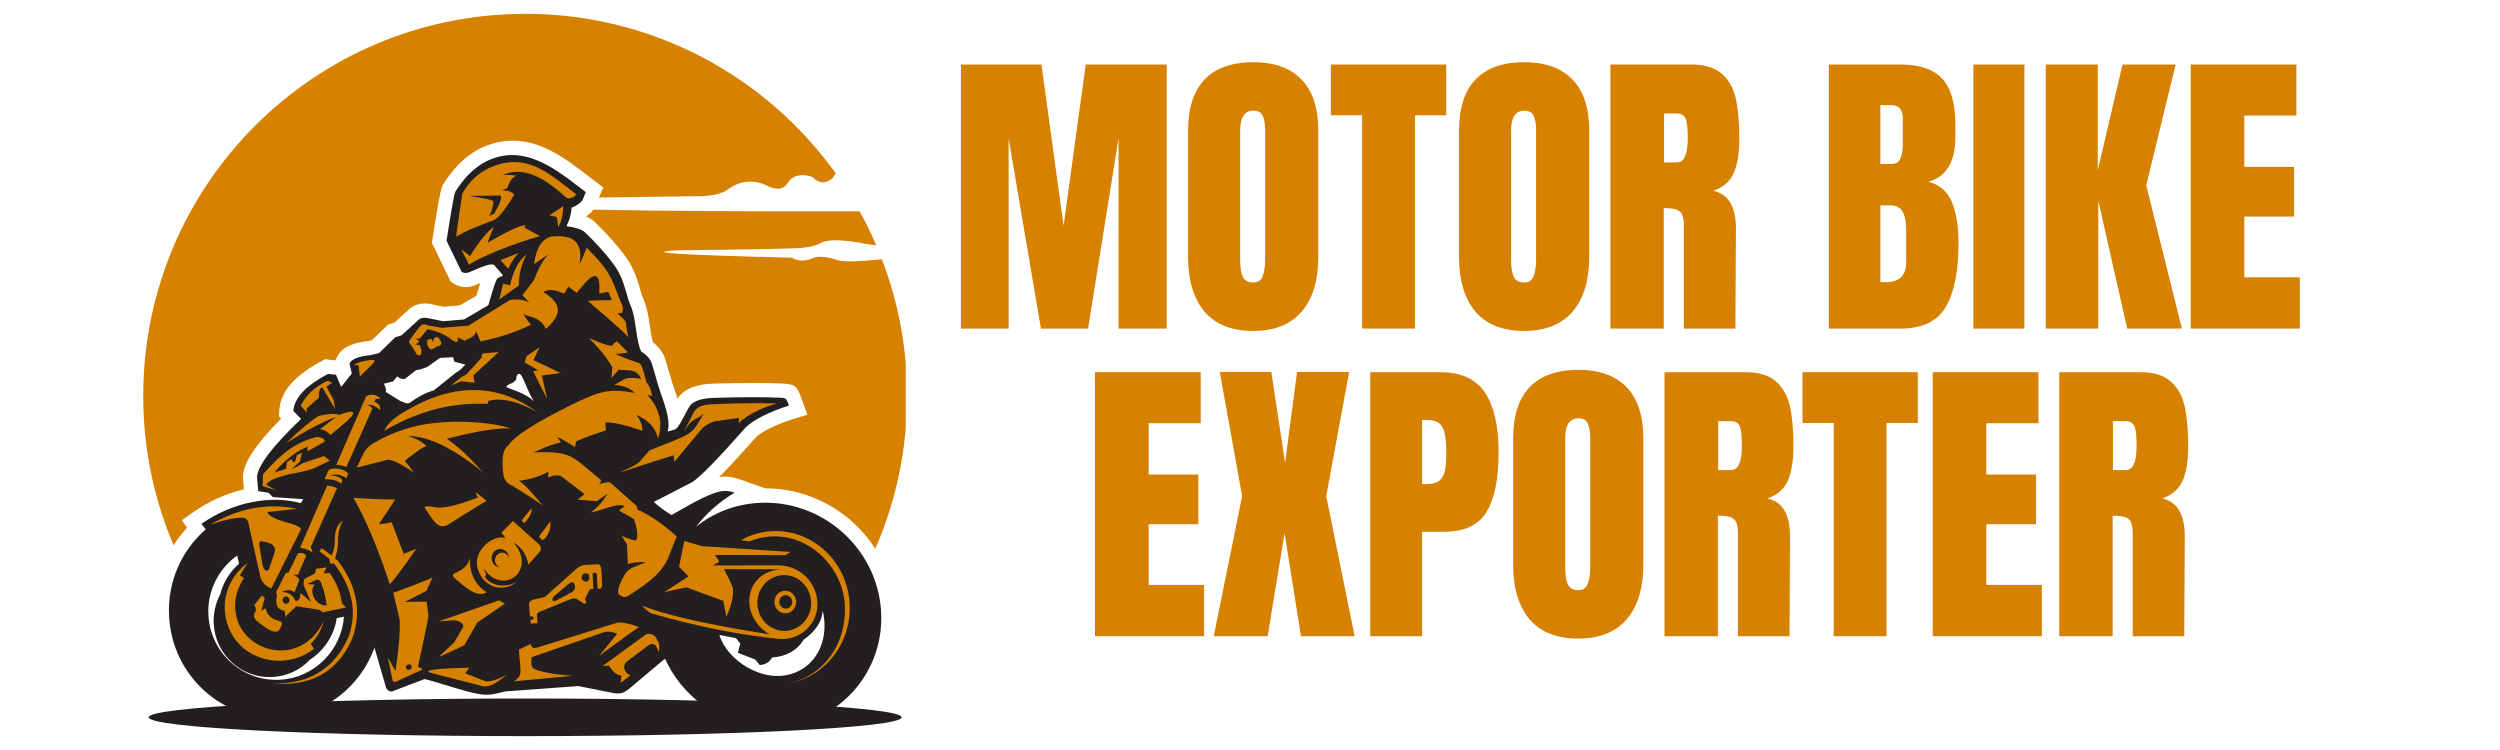 <svg xmlns="http://www.w3.org/2000/svg" xmlns:xlink="http://www.w3.org/1999/xlink" width="200" zoomAndPan="magnify" viewBox="0 0 150 45" height="60" preserveAspectRatio="xMidYMid meet" version="1.0"><defs><g/><clipPath id="99bca361f1"><path d="M 8.594 0.812 L 54.344 0.812 L 54.344 33 L 8.594 33 Z M 8.594 0.812 " clip-rule="nonzero"/></clipPath><clipPath id="c72aaa06fa"><path d="M 8.594 41 L 54.344 41 L 54.344 44.312 L 8.594 44.312 Z M 8.594 41 " clip-rule="nonzero"/></clipPath></defs><g fill="#d78100" fill-opacity="1"><g transform="translate(56.956, 19.715)"><g><path d="M 0.703 0 L 0.703 -15.844 L 5.531 -15.844 L 6.859 -6.172 L 8.188 -15.844 L 13.047 -15.844 L 13.047 0 L 10.156 0 L 10.156 -11.406 L 8.328 0 L 5.5 0 L 3.562 -11.406 L 3.562 0 Z M 0.703 0 "/></g></g></g><g fill="#d78100" fill-opacity="1"><g transform="translate(70.707, 19.715)"><g><path d="M 4.484 0.141 C 3.203 0.141 2.227 -0.242 1.562 -1.016 C 0.906 -1.797 0.578 -2.895 0.578 -4.312 L 0.578 -11.859 C 0.578 -13.223 0.906 -14.25 1.562 -14.938 C 2.227 -15.633 3.203 -15.984 4.484 -15.984 C 5.754 -15.984 6.723 -15.633 7.391 -14.938 C 8.055 -14.25 8.391 -13.223 8.391 -11.859 L 8.391 -4.312 C 8.391 -2.883 8.055 -1.785 7.391 -1.016 C 6.723 -0.242 5.754 0.141 4.484 0.141 Z M 4.484 -2.766 C 4.766 -2.766 4.953 -2.883 5.047 -3.125 C 5.148 -3.375 5.203 -3.723 5.203 -4.172 L 5.203 -11.906 C 5.203 -12.25 5.156 -12.531 5.062 -12.75 C 4.969 -12.969 4.781 -13.078 4.5 -13.078 C 3.969 -13.078 3.703 -12.676 3.703 -11.875 L 3.703 -4.141 C 3.703 -3.691 3.754 -3.348 3.859 -3.109 C 3.973 -2.879 4.18 -2.766 4.484 -2.766 Z M 4.484 -2.766 "/></g></g></g><g fill="#d78100" fill-opacity="1"><g transform="translate(79.664, 19.715)"><g><path d="M 2.062 0 L 2.062 -12.797 L 0.188 -12.797 L 0.188 -15.844 L 7.109 -15.844 L 7.109 -12.797 L 5.234 -12.797 L 5.234 0 Z M 2.062 0 "/></g></g></g><g fill="#d78100" fill-opacity="1"><g transform="translate(86.963, 19.715)"><g><path d="M 4.484 0.141 C 3.203 0.141 2.227 -0.242 1.562 -1.016 C 0.906 -1.797 0.578 -2.895 0.578 -4.312 L 0.578 -11.859 C 0.578 -13.223 0.906 -14.25 1.562 -14.938 C 2.227 -15.633 3.203 -15.984 4.484 -15.984 C 5.754 -15.984 6.723 -15.633 7.391 -14.938 C 8.055 -14.25 8.391 -13.223 8.391 -11.859 L 8.391 -4.312 C 8.391 -2.883 8.055 -1.785 7.391 -1.016 C 6.723 -0.242 5.754 0.141 4.484 0.141 Z M 4.484 -2.766 C 4.766 -2.766 4.953 -2.883 5.047 -3.125 C 5.148 -3.375 5.203 -3.723 5.203 -4.172 L 5.203 -11.906 C 5.203 -12.25 5.156 -12.531 5.062 -12.75 C 4.969 -12.969 4.781 -13.078 4.5 -13.078 C 3.969 -13.078 3.703 -12.676 3.703 -11.875 L 3.703 -4.141 C 3.703 -3.691 3.754 -3.348 3.859 -3.109 C 3.973 -2.879 4.18 -2.766 4.484 -2.766 Z M 4.484 -2.766 "/></g></g></g><g fill="#d78100" fill-opacity="1"><g transform="translate(95.921, 19.715)"><g><path d="M 0.703 -15.844 L 5.562 -15.844 C 6.344 -15.844 6.941 -15.664 7.359 -15.312 C 7.785 -14.957 8.07 -14.461 8.219 -13.828 C 8.363 -13.203 8.438 -12.395 8.438 -11.406 C 8.438 -10.508 8.32 -9.812 8.094 -9.312 C 7.863 -8.812 7.457 -8.461 6.875 -8.266 C 7.352 -8.16 7.695 -7.914 7.906 -7.531 C 8.125 -7.156 8.234 -6.641 8.234 -5.984 L 8.203 0 L 5.109 0 L 5.109 -6.188 C 5.109 -6.633 5.02 -6.922 4.844 -7.047 C 4.676 -7.172 4.363 -7.234 3.906 -7.234 L 3.906 0 L 0.703 0 Z M 4.688 -9.969 C 5.125 -9.969 5.344 -10.445 5.344 -11.406 C 5.344 -11.832 5.32 -12.148 5.281 -12.359 C 5.25 -12.566 5.18 -12.707 5.078 -12.781 C 4.984 -12.863 4.848 -12.906 4.672 -12.906 L 3.922 -12.906 L 3.922 -9.969 Z M 4.688 -9.969 "/></g></g></g><g fill="#d78100" fill-opacity="1"><g transform="translate(104.713, 19.715)"><g/></g></g><g fill="#d78100" fill-opacity="1"><g transform="translate(109.026, 19.715)"><g><path d="M 0.703 -15.844 L 5 -15.844 C 6.156 -15.844 6.992 -15.555 7.516 -14.984 C 8.035 -14.422 8.297 -13.5 8.297 -12.219 L 8.297 -11.516 C 8.297 -10.004 7.754 -9.102 6.672 -8.812 C 7.336 -8.645 7.805 -8.242 8.078 -7.609 C 8.348 -6.984 8.484 -6.156 8.484 -5.125 C 8.484 -3.438 8.227 -2.16 7.719 -1.297 C 7.219 -0.43 6.312 0 5 0 L 0.703 0 Z M 4.438 -9.875 C 4.707 -9.875 4.891 -9.973 4.984 -10.172 C 5.086 -10.379 5.141 -10.672 5.141 -11.047 L 5.141 -12.625 C 5.141 -13.145 4.914 -13.406 4.469 -13.406 L 3.797 -13.406 L 3.797 -9.875 Z M 4.109 -2.781 C 4.93 -2.781 5.344 -3.176 5.344 -3.969 L 5.344 -5.938 C 5.344 -6.414 5.27 -6.773 5.125 -7.016 C 4.988 -7.266 4.742 -7.391 4.391 -7.391 L 3.797 -7.391 L 3.797 -2.797 Z M 4.109 -2.781 "/></g></g></g><g fill="#d78100" fill-opacity="1"><g transform="translate(117.855, 19.715)"><g><path d="M 0.547 0 L 0.547 -15.844 L 3.609 -15.844 L 3.609 0 Z M 0.547 0 "/></g></g></g><g fill="#d78100" fill-opacity="1"><g transform="translate(122.039, 19.715)"><g><path d="M 0.703 0 L 0.703 -15.844 L 3.828 -15.844 L 3.828 -9.5 L 5.312 -15.844 L 8.5 -15.844 L 6.734 -8.594 L 8.875 0 L 5.594 0 L 3.859 -7.672 L 3.859 0 Z M 0.703 0 "/></g></g></g><g fill="#d78100" fill-opacity="1"><g transform="translate(130.739, 19.715)"><g><path d="M 0.703 0 L 0.703 -15.844 L 7.047 -15.844 L 7.047 -12.781 L 3.922 -12.781 L 3.922 -9.703 L 6.906 -9.703 L 6.906 -6.719 L 3.922 -6.719 L 3.922 -3.078 L 7.25 -3.078 L 7.25 0 Z M 0.703 0 "/></g></g></g><g fill="#d78100" fill-opacity="1"><g transform="translate(64.996, 38.174)"><g><path d="M 0.703 0 L 0.703 -15.844 L 7.047 -15.844 L 7.047 -12.781 L 3.922 -12.781 L 3.922 -9.703 L 6.906 -9.703 L 6.906 -6.719 L 3.922 -6.719 L 3.922 -3.078 L 7.25 -3.078 L 7.25 0 Z M 0.703 0 "/></g></g></g><g fill="#d78100" fill-opacity="1"><g transform="translate(72.59, 38.174)"><g><path d="M 0.234 0 L 1.938 -8.406 L 0.594 -15.859 L 3.688 -15.859 L 4.516 -10.406 L 5.234 -15.859 L 8.359 -15.859 L 6.984 -8.406 L 8.688 0 L 5.469 0 L 4.484 -6.188 L 3.469 0 Z M 0.234 0 "/></g></g></g><g fill="#d78100" fill-opacity="1"><g transform="translate(81.511, 38.174)"><g><path d="M 0.703 -15.844 L 4.891 -15.844 C 6.148 -15.844 7.051 -15.43 7.594 -14.609 C 8.133 -13.797 8.406 -12.602 8.406 -11.031 C 8.406 -9.457 8.164 -8.27 7.688 -7.469 C 7.207 -6.664 6.348 -6.266 5.109 -6.266 L 3.812 -6.266 L 3.812 0 L 0.703 0 Z M 4 -9.125 C 4.383 -9.125 4.664 -9.191 4.844 -9.328 C 5.02 -9.473 5.133 -9.676 5.188 -9.938 C 5.238 -10.207 5.266 -10.586 5.266 -11.078 C 5.266 -11.742 5.191 -12.223 5.047 -12.516 C 4.898 -12.816 4.609 -12.969 4.172 -12.969 L 3.812 -12.969 L 3.812 -9.125 Z M 4 -9.125 "/></g></g></g><g fill="#d78100" fill-opacity="1"><g transform="translate(90.21, 38.174)"><g><path d="M 4.484 0.141 C 3.203 0.141 2.227 -0.242 1.562 -1.016 C 0.906 -1.797 0.578 -2.895 0.578 -4.312 L 0.578 -11.859 C 0.578 -13.223 0.906 -14.25 1.562 -14.938 C 2.227 -15.633 3.203 -15.984 4.484 -15.984 C 5.754 -15.984 6.723 -15.633 7.391 -14.938 C 8.055 -14.25 8.391 -13.223 8.391 -11.859 L 8.391 -4.312 C 8.391 -2.883 8.055 -1.785 7.391 -1.016 C 6.723 -0.242 5.754 0.141 4.484 0.141 Z M 4.484 -2.766 C 4.766 -2.766 4.953 -2.883 5.047 -3.125 C 5.148 -3.375 5.203 -3.723 5.203 -4.172 L 5.203 -11.906 C 5.203 -12.25 5.156 -12.531 5.062 -12.75 C 4.969 -12.969 4.781 -13.078 4.5 -13.078 C 3.969 -13.078 3.703 -12.676 3.703 -11.875 L 3.703 -4.141 C 3.703 -3.691 3.754 -3.348 3.859 -3.109 C 3.973 -2.879 4.18 -2.766 4.484 -2.766 Z M 4.484 -2.766 "/></g></g></g><g fill="#d78100" fill-opacity="1"><g transform="translate(99.168, 38.174)"><g><path d="M 0.703 -15.844 L 5.562 -15.844 C 6.344 -15.844 6.941 -15.664 7.359 -15.312 C 7.785 -14.957 8.07 -14.461 8.219 -13.828 C 8.363 -13.203 8.438 -12.395 8.438 -11.406 C 8.438 -10.508 8.32 -9.812 8.094 -9.312 C 7.863 -8.812 7.457 -8.461 6.875 -8.266 C 7.352 -8.16 7.695 -7.914 7.906 -7.531 C 8.125 -7.156 8.234 -6.641 8.234 -5.984 L 8.203 0 L 5.109 0 L 5.109 -6.188 C 5.109 -6.633 5.02 -6.922 4.844 -7.047 C 4.676 -7.172 4.363 -7.234 3.906 -7.234 L 3.906 0 L 0.703 0 Z M 4.688 -9.969 C 5.125 -9.969 5.344 -10.445 5.344 -11.406 C 5.344 -11.832 5.32 -12.148 5.281 -12.359 C 5.25 -12.566 5.18 -12.707 5.078 -12.781 C 4.984 -12.863 4.848 -12.906 4.672 -12.906 L 3.922 -12.906 L 3.922 -9.969 Z M 4.688 -9.969 "/></g></g></g><g fill="#d78100" fill-opacity="1"><g transform="translate(107.96, 38.174)"><g><path d="M 2.062 0 L 2.062 -12.797 L 0.188 -12.797 L 0.188 -15.844 L 7.109 -15.844 L 7.109 -12.797 L 5.234 -12.797 L 5.234 0 Z M 2.062 0 "/></g></g></g><g fill="#d78100" fill-opacity="1"><g transform="translate(115.259, 38.174)"><g><path d="M 0.703 0 L 0.703 -15.844 L 7.047 -15.844 L 7.047 -12.781 L 3.922 -12.781 L 3.922 -9.703 L 6.906 -9.703 L 6.906 -6.719 L 3.922 -6.719 L 3.922 -3.078 L 7.25 -3.078 L 7.25 0 Z M 0.703 0 "/></g></g></g><g fill="#d78100" fill-opacity="1"><g transform="translate(122.853, 38.174)"><g><path d="M 0.703 -15.844 L 5.562 -15.844 C 6.344 -15.844 6.941 -15.664 7.359 -15.312 C 7.785 -14.957 8.07 -14.461 8.219 -13.828 C 8.363 -13.203 8.438 -12.395 8.438 -11.406 C 8.438 -10.508 8.32 -9.812 8.094 -9.312 C 7.863 -8.812 7.457 -8.461 6.875 -8.266 C 7.352 -8.16 7.695 -7.914 7.906 -7.531 C 8.125 -7.156 8.234 -6.641 8.234 -5.984 L 8.203 0 L 5.109 0 L 5.109 -6.188 C 5.109 -6.633 5.02 -6.922 4.844 -7.047 C 4.676 -7.172 4.363 -7.234 3.906 -7.234 L 3.906 0 L 0.703 0 Z M 4.688 -9.969 C 5.125 -9.969 5.344 -10.445 5.344 -11.406 C 5.344 -11.832 5.32 -12.148 5.281 -12.359 C 5.25 -12.566 5.18 -12.707 5.078 -12.781 C 4.984 -12.863 4.848 -12.906 4.672 -12.906 L 3.922 -12.906 L 3.922 -9.969 Z M 4.688 -9.969 "/></g></g></g><g clip-path="url(#99bca361f1)"><path fill="#d78100" d="M 31.508 0.832 C 18.852 0.832 8.594 11.094 8.594 23.75 C 8.594 26.934 9.242 29.961 10.414 32.715 C 10.652 32.34 10.922 31.988 11.223 31.664 L 10.91 31.207 L 11.602 30.727 C 12.551 30.062 13.59 29.609 14.633 29.359 L 14.578 28.672 L 14.574 28.609 L 14.578 28.547 C 14.613 28.039 14.906 27.43 15.449 26.715 C 15.801 26.25 16.277 25.719 16.871 25.121 L 16.734 24.98 L 16.758 24.609 C 16.793 24.016 17.055 23.457 17.539 22.938 C 17.953 22.496 18.531 22.074 19.281 21.676 L 19.516 21.551 L 19.777 21.582 L 20.125 21.621 L 20.191 21.477 C 20.34 21.129 20.633 20.867 21.066 20.695 C 21.344 20.586 21.688 20.508 22.105 20.461 L 22.32 20.406 L 23.133 19.621 L 23.277 19.477 L 23.477 19.414 L 23.668 19.355 L 24.426 18.668 C 24.613 18.461 24.844 18.32 25.113 18.25 C 25.352 18.191 25.605 18.191 25.883 18.254 L 26.633 18.406 C 26.988 18.375 27.262 18.352 27.449 18.336 L 27.453 18.336 C 27.5 18.332 27.543 18.328 27.582 18.324 L 28.586 17.738 C 28.672 17.434 28.75 17.18 28.816 16.973 C 28.746 17.004 28.668 17.039 28.582 17.078 L 28.578 17.078 C 28.367 17.176 28.152 17.227 27.941 17.227 C 27.688 17.227 27.453 17.156 27.242 17.023 L 27.039 16.895 L 26.934 16.676 L 26.031 14.812 L 25.914 14.57 L 25.953 14.312 C 26.094 13.406 26.207 12.707 26.293 12.211 C 26.395 11.656 26.477 11.305 26.547 11.152 L 26.566 11.105 L 26.594 11.059 C 27.027 10.367 27.512 9.809 28.055 9.387 C 28.625 8.945 29.25 8.66 29.93 8.523 C 32.094 8.09 33.836 9.434 35.344 10.598 C 35.402 10.645 35.465 10.691 35.664 10.844 L 36.195 11.246 L 35.934 11.852 C 37.613 11.828 39.559 11.801 41.773 11.773 C 42.527 11.785 43.113 11.68 43.539 11.461 C 44.383 10.801 45.254 10.719 46.168 11.211 C 46.676 11.422 47.039 11.344 47.262 10.973 C 47.555 10.52 48.043 10.398 48.727 10.609 C 49.137 11.027 49.555 11.047 49.984 10.66 C 50.031 10.562 50.09 10.48 50.152 10.41 C 45.996 4.609 39.195 0.828 31.512 0.828 Z M 52.516 32.926 C 53.746 30.117 54.426 27.016 54.426 23.75 C 54.426 20.859 53.891 18.102 52.914 15.555 C 51.52 15.695 50.66 15.719 50.328 15.629 C 49.773 15.434 49.297 15.367 48.906 15.434 C 48.359 15.691 47.895 15.699 47.52 15.461 C 40.844 15.301 38.523 15.156 40.559 15.02 C 45.398 14.969 47.949 14.914 48.219 14.859 C 48.648 14.812 48.969 14.73 49.188 14.617 C 49.539 14.367 50.348 14.352 51.613 14.566 C 51.969 14.645 52.289 14.691 52.574 14.711 C 52.277 14.016 51.941 13.336 51.578 12.68 C 44.762 12.695 39.434 12.66 35.605 12.578 C 35.504 12.719 35.367 12.852 35.156 12.984 C 35.352 13.066 35.516 13.164 35.648 13.281 L 35.688 13.316 L 35.84 13.473 C 36.191 13.82 36.336 13.965 36.668 14.336 C 37.273 15.02 37.617 15.457 37.879 15.945 C 38.145 16.445 38.289 16.922 38.508 17.699 C 38.52 17.742 38.559 17.84 38.602 17.945 C 38.664 18.102 38.727 18.262 38.773 18.422 C 38.898 18.863 38.957 19.281 39.012 19.676 C 39.059 19.988 39.098 20.285 39.176 20.539 C 39.305 20.637 39.426 20.746 39.531 20.871 C 39.723 21.094 39.863 21.348 39.949 21.648 L 39.949 21.652 C 40.133 22.289 40.023 21.891 40.066 22.055 C 40.234 22.637 40.371 23.117 40.598 23.746 L 40.602 23.758 C 40.621 23.812 40.637 23.863 40.656 23.918 C 40.695 23.859 40.73 23.805 40.77 23.754 L 40.801 23.719 L 40.836 23.684 C 41.105 23.414 41.453 23.238 41.859 23.137 C 42.176 23.055 42.547 23.02 42.949 23.012 C 43.75 22.992 44.48 22.98 45.141 22.977 C 45.809 22.977 46.387 22.988 46.871 23.008 C 47.777 23.047 47.82 23.172 48.117 23.984 L 48.137 24.039 L 48.445 24.879 L 47.59 25.145 C 47.055 25.312 46.566 25.508 46.164 25.707 C 45.816 25.887 45.543 26.059 45.371 26.219 C 44.535 27.168 43.848 27.914 43.312 28.465 L 43.309 28.461 C 43.254 28.52 43.199 28.574 43.148 28.625 C 43.262 28.605 43.371 28.598 43.48 28.598 C 43.797 28.594 44.066 28.652 44.352 28.75 L 45.918 29.301 C 47.859 29.297 49.668 30.027 51.051 31.23 C 51.613 31.719 52.105 32.289 52.512 32.922 Z M 52.516 32.926 " fill-opacity="1" fill-rule="evenodd"/></g><g clip-path="url(#c72aaa06fa)"><path fill="#231f20" d="M 31.508 41.91 C 43.984 41.91 54.098 42.418 54.098 43.039 C 54.098 43.664 43.984 44.168 31.508 44.168 C 19.035 44.168 8.922 43.66 8.922 43.039 C 8.922 42.418 19.035 41.91 31.508 41.91 Z M 31.508 41.91 " fill-opacity="1" fill-rule="evenodd"/></g><path fill="#231f20" d="M 39.797 24.039 C 40.098 24.895 40.184 25.512 40.059 25.887 C 40.059 25.887 40.199 25.848 40.48 25.773 C 40.762 25.695 41.176 24.613 41.438 24.293 C 41.746 23.98 42.293 23.879 42.973 23.867 C 44.578 23.82 45.863 23.82 46.836 23.863 C 47.188 23.879 47.191 23.938 47.336 24.336 C 46.172 24.699 45.207 25.191 44.742 25.645 C 43.086 27.523 42.02 28.613 41.535 28.926 C 41.535 28.926 40.992 29.203 39.238 30.113 C 39.238 30.113 39.441 30.371 40.289 30.902 C 40.996 30.512 41.973 29.91 42.789 29.609 C 43.348 29.402 43.68 29.426 44.07 29.562 C 43.133 30.129 42.367 30.809 41.777 31.59 C 42.812 30.77 44.109 30.246 45.547 30.172 C 49.285 29.969 52.555 32.82 52.855 36.539 C 53.156 40.258 50.371 43.438 46.637 43.641 C 43.703 43.801 41.055 42.074 39.906 39.527 L 39.762 39.633 C 39.762 39.633 39.086 40.199 37.742 41.332 C 37.285 41.715 37.016 41.625 36.5 41.523 C 36.133 41.449 35.535 41.332 34.707 41.164 C 34.707 41.164 33.246 41.27 30.332 41.484 C 29.621 41.652 29.336 41.75 28.68 41.633 C 27.758 41.465 26.473 40.992 25.477 40.742 C 25.477 40.742 24.828 40.988 23.535 41.48 C 23.41 41.52 23.289 41.457 23.176 41.297 L 22.469 38.863 C 21.621 41.207 19.461 42.93 16.844 43.074 C 13.336 43.266 10.336 40.539 10.145 36.988 C 10.031 34.914 10.898 33.016 12.344 31.762 C 12.258 31.66 12.145 31.516 12.086 31.43 C 13.973 30.113 16.242 29.695 18.047 30.188 C 18.047 30.188 18.094 30.109 18.191 29.953 C 18.191 29.953 17.586 29.91 16.375 29.824 C 16.375 29.824 16.285 29.738 16.109 29.566 C 16.109 29.566 15.906 29.531 15.492 29.465 C 15.492 29.465 15.469 29.176 15.422 28.605 C 15.473 27.93 16.355 26.77 18.066 25.133 C 17.758 24.816 17.602 24.66 17.602 24.66 C 17.652 23.883 18.344 23.141 19.676 22.434 C 20 22.469 20.16 22.484 20.16 22.484 C 20.367 22.977 20.469 23.219 20.469 23.219 C 20.895 22.68 21.109 22.41 21.109 22.41 C 21.016 22.012 20.969 21.816 20.969 21.816 C 21.082 21.547 21.512 21.379 22.25 21.305 C 22.578 21.227 22.742 21.184 22.742 21.184 C 23.391 20.551 23.719 20.234 23.719 20.234 C 23.965 20.156 24.09 20.121 24.09 20.121 C 24.719 19.551 25.031 19.266 25.031 19.266 C 25.184 19.082 25.41 19.023 25.707 19.094 C 26.293 19.215 26.586 19.273 26.586 19.273 C 27.414 19.199 27.832 19.164 27.84 19.168 C 28.816 18.598 29.305 18.309 29.305 18.309 C 29.586 17.309 29.762 16.77 29.848 16.699 C 30.07 16.582 30.184 16.523 30.184 16.523 C 29.824 16.105 29.641 15.895 29.641 15.895 C 29.508 15.797 29.035 15.934 28.219 16.309 C 28.016 16.402 27.844 16.402 27.695 16.309 C 27.094 15.066 26.793 14.445 26.793 14.445 C 27.07 12.645 27.246 11.668 27.316 11.512 C 28.066 10.301 28.992 9.586 30.09 9.367 C 32.023 8.98 33.707 10.434 35.145 11.527 C 34.961 11.953 35.004 12.172 34.301 12.461 C 34.25 12.969 34.156 13.238 33.984 13.57 C 34.539 13.645 34.906 13.762 35.086 13.926 C 35.547 14.383 35.688 14.516 36.031 14.902 C 37.156 16.172 37.281 16.484 37.688 17.934 C 37.738 18.117 37.891 18.438 37.953 18.656 C 38.203 19.543 38.164 20.395 38.465 21.086 C 38.801 21.293 39.031 21.535 39.133 21.887 C 39.363 22.676 39.5 23.211 39.801 24.039 Z M 20.637 37 L 20.203 37.086 C 20.051 38.121 19.457 39.02 18.609 39.57 C 18.043 40.176 17.25 40.574 16.355 40.621 C 14.508 40.723 12.926 39.297 12.824 37.434 C 12.789 36.797 12.934 36.191 13.211 35.664 C 13.395 34.941 13.793 34.297 14.344 33.824 L 14.23 33.332 C 13.121 34.121 12.426 35.445 12.504 36.91 C 12.629 39.176 14.551 40.91 16.797 40.785 C 18.863 40.672 20.488 39.023 20.637 37 Z M 49.363 36.633 C 49.32 37.293 48.938 37.875 48.219 38.383 C 47.824 39.031 47.191 39.387 46.324 39.449 C 46.18 39.719 45.938 39.875 45.586 39.902 C 45.586 39.902 45.492 39.793 45.312 39.57 C 45.312 39.57 44.969 39.438 44.273 39.172 C 44.273 39.172 44.32 38.984 44.418 38.613 C 44.418 38.613 44.332 38.508 44.16 38.293 L 43.164 38.094 C 43.586 39.574 45.801 41.109 47.691 40.363 C 49.184 39.773 49.727 38.145 49.363 36.633 Z M 27.254 21.699 C 27.75 21.832 27.922 21.875 27.922 21.875 C 27.746 22.055 27.609 22.23 27.355 22.359 C 27.355 22.359 26.91 22.715 26.023 23.426 C 25.57 23.547 25.09 23.797 24.578 24.172 C 24.414 24.258 24.211 24.129 24.012 24.055 C 24.012 24.055 23.719 23.871 23.137 23.512 C 23.188 23.41 23.152 23.246 23.031 23.023 C 23.398 22.934 23.586 22.887 23.586 22.887 C 23.75 22.684 23.836 22.578 23.836 22.578 C 23.941 22.695 24.09 22.75 24.285 22.742 C 24.738 22.387 24.965 22.211 24.965 22.211 C 25.168 22.191 25.398 22.121 25.664 21.996 C 26.152 21.648 26.398 21.477 26.398 21.477 C 26.922 21.445 27.184 21.43 27.184 21.43 C 27.23 21.609 27.254 21.695 27.254 21.695 Z M 32.035 24.074 C 31.531 23.59 30.773 23.402 30.379 23.23 C 30.422 23.023 30.664 23.105 30.945 22.816 C 30.969 22.789 30.988 22.555 31.016 22.527 C 31.309 22.074 31.508 23.285 32.035 24.07 Z M 32.035 24.074 " fill-opacity="1" fill-rule="evenodd"/><path fill="#d78100" d="M 18.055 31.766 C 16.871 34.129 16.281 35.312 16.281 35.312 C 15.953 35.18 15.734 34.961 15.629 34.652 C 15.629 34.652 15.379 33.531 14.883 31.285 C 14.809 31.129 14.688 31.051 14.531 31.059 C 14.031 31.07 13.395 31.207 12.617 31.477 C 14.242 30.531 15.961 30.156 17.82 30.52 C 16.672 30.66 16.086 30.727 16.059 30.723 C 16.09 30.965 16.59 31.203 17.555 31.445 C 17.883 31.555 18.047 31.66 18.055 31.766 Z M 15.832 32.5 C 16.207 32.57 16.574 32.691 16.484 33.133 C 16.484 33.133 16.363 33.48 16.125 34.18 C 15.98 34.305 15.859 34.23 15.766 33.961 C 15.773 34.059 15.723 33.746 15.574 32.797 C 15.531 32.523 15.547 32.441 15.832 32.496 Z M 15.832 32.5 " fill-opacity="1" fill-rule="evenodd"/><path fill="#d78100" d="M 18.645 32.824 L 20.219 29.289 C 20.035 29.203 19.84 29.152 19.629 29.133 L 18.004 32.855 C 18.363 32.934 18.617 33.039 18.77 33.164 C 18.688 32.938 18.645 32.82 18.645 32.82 Z M 20.781 28.027 L 22.355 24.484 C 22.355 24.484 22.262 24.418 22.07 24.281 C 22.344 24.266 22.641 24.43 22.797 24.609 C 22.875 24.34 22.68 24.211 22.461 24.078 C 22.461 24.078 22.492 24.031 22.547 23.934 C 22.547 23.934 22.645 23.934 22.844 23.93 C 22.602 23.676 22.316 23.617 21.977 23.762 L 20.172 27.895 C 20.422 27.91 20.625 27.953 20.781 28.027 Z M 20.781 28.027 " fill-opacity="1" fill-rule="evenodd"/><path fill="#d78100" d="M 20.789 28.68 C 20.887 28.48 20.879 28.41 20.879 28.41 C 20.695 28.129 20.035 28.023 19.734 28.188 C 19.547 28.551 19.477 28.754 19.477 28.754 C 19.938 28.746 20.27 28.836 20.469 29.027 C 20.512 28.906 20.535 28.848 20.535 28.848 C 20.535 28.695 20.238 28.539 19.824 28.516 C 20.016 28.438 20.398 28.441 20.789 28.684 Z M 20.789 28.68 " fill-opacity="1" fill-rule="evenodd"/><path fill="#d78100" d="M 18.957 34.129 C 19.383 34.07 19.594 34.043 19.594 34.043 C 19.594 34.043 19.535 34.16 19.414 34.398 C 19.414 34.398 19.539 34.395 19.785 34.379 C 20.203 34.973 20.445 35.586 20.516 36.215 C 20.516 36.215 20.598 36.289 20.77 36.441 C 20.77 36.441 20.301 36.543 19.367 36.746 C 19.309 36.672 19.223 36.621 19.113 36.582 C 19.113 36.582 18.672 36.516 17.777 36.375 C 17.777 36.375 17.559 36.582 17.117 37 C 17.117 37 17.105 36.883 17.086 36.652 C 16.641 36.586 16.488 36.281 16.621 35.727 C 16.621 35.727 16.602 35.656 16.566 35.516 C 16.566 35.516 16.758 35.145 17.137 34.402 C 17.137 34.402 17.199 34.379 17.32 34.34 C 17.32 34.34 17.504 33.961 17.875 33.199 C 18.156 33.148 18.32 33.203 18.367 33.359 C 18.039 34.109 17.879 34.484 17.879 34.484 C 17.684 34.484 17.586 34.484 17.586 34.484 C 17.801 34.574 17.926 34.676 17.961 34.785 C 17.773 35.285 17.676 35.535 17.676 35.535 C 17.461 35.375 17.203 35.371 16.895 35.523 C 17.297 35.516 17.574 35.688 17.723 36.043 C 17.906 36.082 18.012 35.926 18.039 35.578 C 18.453 35.938 18.656 36.117 18.656 36.117 C 18.367 35.449 18.223 35.121 18.223 35.121 C 18.211 34.965 18.223 34.84 18.258 34.742 C 18.691 34.516 18.906 34.398 18.906 34.398 C 18.941 34.219 18.957 34.129 18.957 34.129 Z M 17.152 35.793 C 17.266 35.785 17.363 35.879 17.371 35.996 C 17.375 36.117 17.289 36.219 17.176 36.227 C 17.062 36.23 16.965 36.141 16.957 36.02 C 16.953 35.902 17.039 35.797 17.152 35.793 Z M 18.797 35.762 C 18.945 36.133 19.215 36.324 19.598 36.328 C 19.566 35.902 19.445 35.43 19.238 34.902 C 19.172 34.82 19.102 34.777 19.031 34.77 C 18.641 34.945 18.445 35.035 18.445 35.035 C 18.738 35.066 18.887 35.082 18.887 35.082 C 18.727 35.242 18.695 35.469 18.801 35.766 Z M 18.797 35.762 " fill-opacity="1" fill-rule="evenodd"/><path fill="#d78100" d="M 18.652 38.625 C 19.02 38.258 19.285 37.797 19.445 37.234 C 18.086 40.027 14.863 39.207 14.234 37.172 C 13.977 36.332 14.109 35.496 14.637 34.672 C 14.637 34.672 14.555 34.621 14.391 34.523 C 14.391 34.523 14.547 34.273 14.855 33.777 C 13.168 35.055 13.152 37.148 14.176 38.449 C 15.258 39.816 17.418 40.062 18.836 38.926 C 18.711 38.723 18.648 38.621 18.648 38.621 Z M 18.652 38.625 " fill-opacity="1" fill-rule="evenodd"/><path fill="#d78100" d="M 16.723 37.836 C 16.961 37.508 16.98 37.316 16.77 37.258 C 16.285 37.156 16.012 36.898 15.938 36.488 C 15.938 36.488 15.852 36.543 15.68 36.648 C 15.68 36.648 15.727 36.465 15.824 36.094 C 15.918 35.938 15.879 35.82 15.711 35.738 C 15.41 36.109 15.258 36.297 15.258 36.297 C 15.367 36.488 15.383 36.633 15.309 36.723 C 15.195 36.902 15.223 37.07 15.375 37.227 C 16.062 37.816 16.508 38.02 16.723 37.836 Z M 16.723 37.836 " fill-opacity="1" fill-rule="evenodd"/><path fill="#d78100" d="M 19.297 32.898 C 19.211 33.016 19.168 33.074 19.168 33.074 C 19.559 33.375 19.754 33.523 19.754 33.523 C 19.793 33.75 19.824 33.852 19.852 33.824 C 19.973 33.809 20.035 33.801 20.035 33.801 C 21.152 35.266 21.441 36.723 20.918 38.184 C 20.094 40.105 18.578 41.051 16.375 41.012 C 18.684 41.199 20.27 40.297 21.137 38.305 C 21.715 36.688 21.414 35.121 20.238 33.602 C 20.133 33.59 20.098 33.52 20.133 33.395 C 20.246 33.086 20.293 32.723 20.281 32.309 C 20.289 31.926 20.387 31.57 20.574 31.234 C 20.246 31.449 20.086 31.836 20.09 32.398 C 20.086 32.785 20.016 33.098 19.887 33.332 C 19.656 33.145 19.461 32.996 19.301 32.895 Z M 19.297 32.898 " fill-opacity="1" fill-rule="evenodd"/><path fill="#d78100" d="M 18.004 27.676 C 17.93 27.758 17.75 27.922 17.469 28.176 C 17.707 28.062 17.941 27.93 18.168 27.789 C 18.168 27.789 18.594 27.645 19.445 27.359 C 19.668 27.551 19.781 27.648 19.781 27.648 C 19.113 27.961 18.777 28.117 18.777 28.117 C 18.547 28.211 18.062 28.328 17.324 28.461 C 16.496 28.668 16.047 28.875 15.98 29.082 C 16.348 29.305 16.531 29.414 16.531 29.414 C 16.016 29.246 15.754 29.164 15.754 29.164 C 15.773 28.688 15.785 28.453 15.785 28.453 C 16.965 27.109 17.789 26.531 18.992 26.219 C 19.316 26.23 19.477 26.324 19.477 26.5 C 18.797 26.895 18.453 27.082 18.438 27.062 C 18.457 26.883 18.465 26.797 18.465 26.797 C 17.762 27.074 17.082 27.617 16.461 28.348 C 16.918 28.207 17.145 28.137 17.145 28.137 C 17.199 27.852 17.227 27.707 17.227 27.707 C 17.418 27.598 17.516 27.543 17.516 27.543 C 17.562 27.844 17.734 27.82 17.797 27.324 C 18.012 27.215 18.121 27.16 18.121 27.16 C 18.043 27.504 18.004 27.676 18.004 27.676 Z M 18.004 27.676 " fill-opacity="1" fill-rule="evenodd"/><path fill="#d78100" d="M 21.047 24.703 C 21.555 24.723 20.602 25.465 19.824 26.102 C 19.652 25.895 19.441 25.777 19.195 25.754 C 19.195 25.754 19.516 25.512 20.152 25.023 C 19.43 25.273 18.434 25.793 17.168 26.586 C 18.035 25.754 18.688 25.211 19.125 24.953 C 19.758 24.816 20.16 24.797 20.328 24.895 C 20.695 24.766 20.934 24.703 21.047 24.703 Z M 21.047 24.703 " fill-opacity="1" fill-rule="evenodd"/><path fill="#d78100" d="M 19.957 22.988 C 19.758 22.891 19.66 22.844 19.66 22.844 C 18.895 23.195 18.359 23.699 18.043 24.352 C 18.043 24.352 18.102 24.41 18.215 24.535 C 18.355 24.691 18.426 24.77 18.426 24.77 C 18.383 24.586 18.371 24.5 18.395 24.512 C 18.883 24.086 19.129 23.871 19.129 23.871 C 19.137 23.41 19.215 23.215 19.355 23.27 C 19.855 24.117 20.102 24.539 20.102 24.539 C 20.047 24.176 20.02 23.996 20.02 23.996 C 19.73 23.469 19.586 23.203 19.586 23.203 C 19.832 23.031 19.957 22.961 19.957 22.988 Z M 19.957 22.988 " fill-opacity="1" fill-rule="evenodd"/><path fill="#d78100" d="M 21.594 22.59 C 22.535 21.656 22.723 21.555 22.195 21.602 C 21.805 21.656 21.406 21.746 21.242 21.906 C 21.418 21.91 21.508 21.914 21.508 21.914 C 21.566 22.367 21.594 22.59 21.594 22.59 Z M 21.594 22.59 " fill-opacity="1" fill-rule="evenodd"/><path fill="#d78100" d="M 37.703 20.223 C 37.703 20.223 37.543 19.527 37.555 19.402 C 37.578 19.309 37.41 19.113 37.051 18.82 C 37.051 18.82 37.145 18.805 37.332 18.766 C 37.41 18.551 37.375 18.324 37.227 18.086 C 36.605 16.441 36.539 16.223 35.203 14.867 C 35.203 14.867 35.062 15.203 34.777 15.879 C 34.992 14.48 34.395 14.078 33.094 14.191 C 32.512 14.332 32.164 14.883 32.047 15.84 C 32.047 15.84 32.395 15.605 33.09 15.141 C 32.746 15.324 32.391 15.883 32.031 16.816 C 32.031 16.816 31.805 17.113 31.344 17.711 C 31.344 17.711 31.48 17.855 31.758 18.145 C 31.449 17.988 31.066 17.938 30.609 17.992 C 30.609 17.992 29.773 18.508 28.105 19.539 C 28.105 19.539 27.57 19.582 26.504 19.668 C 26.504 19.668 26.215 19.617 25.629 19.516 C 25.469 19.41 25.312 19.445 25.16 19.629 C 24.672 20.266 24.465 20.566 24.539 20.531 C 24.887 21.035 25.027 21.273 24.965 21.246 C 25.227 21.418 25.328 21.316 25.273 20.945 C 25.211 20.789 25.18 20.711 25.18 20.711 C 24.98 20.676 24.879 20.66 24.879 20.66 C 25.207 20.566 25.227 20.461 24.938 20.34 C 25.109 20.312 25.195 20.301 25.195 20.301 C 25.5 19.934 25.652 19.754 25.652 19.754 C 26.188 19.852 26.645 20.039 27.02 20.328 C 27.215 20.48 27.578 20.691 27.445 20.23 C 27.719 20.367 27.859 20.438 27.859 20.438 C 28.199 20.285 28.449 20.23 28.582 19.883 C 28.75 20.281 28.828 20.484 28.828 20.484 C 30.004 20.238 30.938 19.941 31.855 19.484 C 31.668 19.262 31.406 18.871 31.406 18.871 C 32.105 19.074 32.469 19.148 32.75 19.734 C 33.746 18.859 33.73 18.219 32.602 17.523 C 32.875 17.387 33.121 17.301 33.848 17.621 C 34.059 17.262 34.098 17.199 34.098 17.199 C 34.441 17.449 34.609 17.574 34.609 17.574 C 35.148 16.902 36.094 15.656 35.953 17.621 C 36.312 17.539 36.496 17.496 36.496 17.496 C 36.637 17.836 36.707 18.008 36.707 18.008 C 35.961 18.016 35.48 18.027 35.266 18.047 C 35.266 18.066 37.34 19.805 37.699 20.223 Z M 37.703 20.223 " fill-opacity="1" fill-rule="evenodd"/><path fill="#d78100" d="M 26.227 20.781 C 26.004 20.914 25.895 20.977 25.895 20.977 C 25.664 20.871 25.586 20.672 25.656 20.383 C 25.82 20.352 25.906 20.336 25.906 20.336 C 25.949 20.465 25.973 20.531 25.973 20.531 C 26.02 20.25 26.137 20.164 26.32 20.27 C 26.555 20.578 26.523 20.746 26.227 20.777 Z M 26.227 20.781 " fill-opacity="1" fill-rule="evenodd"/><path fill="#d78100" d="M 37.125 35.668 C 37.012 35.48 37.137 35.078 37.492 34.465 C 37.758 34.008 38.258 33.98 38.746 33.723 C 38.746 33.723 37.98 33.707 37.672 33.852 C 37.672 33.852 37.66 33.531 37.617 32.656 C 37.617 32.656 37.512 32.488 37.297 32.152 C 37.297 32.152 37.781 32.375 38.141 32.43 C 38.363 32.27 38.156 31.41 38.02 31.137 C 38.02 31.137 37.77 30.992 37.141 30.633 C 37.141 30.633 37.219 30.523 37.492 30.387 C 37.133 30.109 35.938 30.688 35.445 30.75 C 35.852 30.453 36.184 30.078 36.441 29.625 C 36.441 29.625 36.23 29.773 35.809 30.074 C 35.809 30.074 35.422 30.043 34.652 29.977 C 34.652 29.977 34.793 29.867 35.074 29.645 C 35.074 29.645 34.605 29.289 33.664 28.57 C 33.473 28.484 33.219 28.504 32.906 28.641 C 32.875 28.664 32.875 28.551 32.914 28.305 C 32.332 28.609 31.738 28.789 31.137 28.84 C 31.535 29.086 32.277 29.977 32.555 30.328 C 32.344 30.152 31.109 29.367 30.75 29.145 C 30.457 29.047 30.277 28.836 30.207 28.504 C 30.074 27.547 30.172 26.953 30.5 26.723 C 30.863 26.16 32.148 25.34 34.355 24.258 C 35.738 23.582 36.527 23.234 38.051 23.582 C 37.93 23.316 37.281 23.102 36.859 23.098 C 36.859 23.098 36.781 23.141 37.352 22.816 C 37.551 22.66 37.922 22.633 38.473 22.73 C 38.191 22.113 37.719 22.238 37.117 22.188 C 37.117 22.188 36.977 22.348 36.699 22.676 C 36.699 22.676 36.711 22.461 36.734 22.035 C 36.621 21.793 36.098 21.031 35.355 20.301 C 35.488 20.301 36.008 20.637 36.715 20.762 C 36.695 20.746 36.789 20.648 36.996 20.465 C 37.598 21.059 37.672 21.129 37.672 21.129 C 37.488 21.219 36.93 21.234 36.93 21.234 C 37.582 21.555 38.352 21.785 38.352 21.785 C 38.449 21.848 38.523 21.973 38.57 22.16 C 38.715 22.672 38.785 22.926 38.785 22.926 C 39.09 23.332 39.062 23.566 39.137 23.75 C 38.949 23.715 38.855 23.699 38.855 23.699 C 39.523 24.461 39.816 25.328 39.477 26.316 C 39.281 25.293 38.18 24.895 38.184 24.898 C 38.422 25.172 38.57 25.613 38.543 25.84 C 37.34 25.445 36.746 25.328 36.32 25.348 C 36.344 25.66 36.355 25.816 36.355 25.816 C 35.109 26.238 34.508 26.473 34.562 26.516 C 34.52 26.723 34.496 26.828 34.496 26.828 C 34.035 26.527 33.68 26.324 33.434 26.215 C 33.727 26.652 33.652 26.547 33.652 26.547 C 32.926 26.703 32.375 26.996 32 27.148 C 34.359 27.051 34.305 27.383 36.039 28.785 C 36.113 28.848 35.953 29.074 35.953 29.074 C 36.238 28.918 36.594 28.934 36.594 28.934 C 37.77 29.977 38.211 30.371 38.211 30.371 C 38.227 30.441 38.246 30.574 38.246 30.574 C 39.004 30.91 39.793 31.449 40.605 32.188 C 40.254 33.07 40.074 33.516 40.074 33.516 C 39.688 34.324 39.148 34.809 37.863 35.641 C 37.477 35.891 37.484 35.871 37.117 35.668 Z M 37.125 35.668 " fill-opacity="1" fill-rule="evenodd"/><path fill="#d78100" d="M 47.129 33.305 C 47.316 33.18 47.414 33.117 47.414 33.117 C 47.414 33.117 45.652 33.004 42.133 32.773 C 42.133 32.773 41.777 32.668 41.059 32.461 C 40.848 33.488 40.742 34.004 40.742 34.004 C 41.117 34.391 41.309 34.586 41.309 34.586 C 40.344 35.211 39.859 35.523 39.859 35.523 C 40.742 35.332 41.184 35.238 41.184 35.238 C 42.656 35.781 43.395 36.055 43.395 36.055 C 43.496 36.547 43.559 36.867 43.582 37.008 C 43.906 36.277 44.035 35.699 43.969 35.273 C 43.809 34.871 43.629 34.496 43.441 34.148 L 46.934 34.16 C 44.645 34.238 44.285 36.949 46.168 38.055 C 42.621 37.512 40.086 36.945 38.555 36.355 C 38.699 36.547 38.879 36.695 39.102 36.809 C 41.867 37.598 44.414 38.105 46.738 38.332 C 48.027 38.457 49.133 37.406 49.043 36.098 C 48.965 34.977 48.059 33.91 46.625 33.918 L 42.766 33.926 C 42.984 33.812 43.184 33.715 43.137 33.645 C 43.047 33.504 42.996 33.43 42.898 33.297 C 45.715 33.305 47.125 33.309 47.125 33.309 Z M 46.965 34.508 C 47.855 34.461 48.613 35.168 48.668 36.094 C 48.715 37.016 48.035 37.801 47.148 37.852 C 46.258 37.898 45.496 37.191 45.445 36.27 C 45.395 35.348 46.074 34.559 46.965 34.508 Z M 46.965 34.508 " fill-opacity="1" fill-rule="evenodd"/><path fill="#d78100" d="M 47.082 35.445 C 47.441 35.426 47.75 35.715 47.77 36.086 C 47.789 36.457 47.516 36.777 47.156 36.797 C 46.797 36.816 46.484 36.527 46.465 36.156 C 46.445 35.781 46.719 35.465 47.082 35.445 Z M 47.121 35.711 C 47.336 35.699 47.52 35.871 47.535 36.094 C 47.547 36.316 47.383 36.504 47.168 36.516 C 46.953 36.527 46.77 36.355 46.758 36.133 C 46.746 35.91 46.91 35.723 47.121 35.711 Z M 47.121 35.711 " fill-opacity="1" fill-rule="evenodd"/><path fill="#d78100" d="M 46.312 31.871 C 48.75 31.738 50.84 33.688 50.977 36.227 C 51.102 38.527 49.582 40.52 47.48 40.969 C 47.484 40.91 47.48 41.039 47.48 40.969 C 49.48 40.457 50.812 38.578 50.691 36.309 C 50.566 34.039 48.582 32.062 46.277 32.188 C 45.809 32.211 45.363 32.316 44.953 32.488 L 44.457 32.41 C 45.012 32.098 45.641 31.906 46.312 31.871 Z M 46.312 31.871 " fill-opacity="1" fill-rule="evenodd"/><path fill="#d78100" d="M 42.645 24.262 C 43.75 24.207 45.07 24.168 46.629 24.207 C 45.867 24.395 44.844 24.859 44.312 25.398 C 44.312 25.398 44.34 25.246 44.34 25.07 C 44.34 25.07 44.047 25.109 42.863 25.285 C 42.598 25.352 42.344 25.508 42.098 25.742 C 42.098 25.742 41.551 26.395 40.465 27.703 C 40.465 27.703 40.449 27.574 40.414 27.316 C 40.414 27.316 38.582 27.883 37.312 28.316 C 37.047 28.379 38.203 27.945 38.375 27.695 C 38.855 27.152 38.977 27.016 38.977 27.016 C 39.277 26.891 40.277 26.523 40.945 26.223 C 41.734 25.863 41.797 25.496 42.219 24.805 C 41.672 25.32 41.625 24.949 41.035 25.887 C 41.289 25.391 41.465 25.039 41.57 24.84 C 41.801 24.387 42.121 24.293 42.645 24.262 Z M 42.645 24.262 " fill-opacity="1" fill-rule="evenodd"/><path fill="#d78100" d="M 23.055 25.844 C 23.188 25.547 23.457 25.215 24.004 24.867 C 26.996 22.961 29.742 22.914 32.242 24.73 C 31.109 24.082 30.133 23.852 29.312 24.047 C 29.273 24.176 29.258 24.238 29.258 24.238 C 26.809 24.105 24.738 24.863 23.055 25.848 Z M 23.055 25.844 " fill-opacity="1" fill-rule="evenodd"/><path fill="#d78100" d="M 24.496 26.16 C 25.742 26.18 27.238 26.91 28.992 28.352 C 28.551 27.898 27.984 27.168 26.812 26.32 C 28.102 25.996 29.605 25.66 30.652 25.703 C 29.613 25.367 28.055 25.258 26.809 25.32 C 25.109 25.402 23.715 25.824 22.414 26.586 C 21.867 26.906 21.805 27.238 21.41 28.055 C 22.625 27.746 23.234 27.594 23.234 27.594 C 23.488 27.57 23.902 27.73 24.812 28.336 C 24.75 28.199 24.281 27.645 24.281 27.645 C 24.73 27.324 25.297 26.836 25.582 26.77 C 25.359 26.523 24.996 26.32 24.492 26.16 Z M 24.496 26.16 " fill-opacity="1" fill-rule="evenodd"/><path fill="#d78100" d="M 25.352 40.176 C 25.363 40.121 25.066 40.051 25.086 39.961 C 25.266 39.125 25.707 37.086 25.707 36.98 C 25.707 36.98 25.68 36.75 25.602 36.102 C 25.602 36.102 24.996 36.09 24.293 36.117 L 25.59 35.449 L 25.941 34.664 C 24.926 35.082 24.23 35.34 23.594 35.566 C 23.848 36.625 23.977 37.152 23.977 37.152 C 24.02 37.844 23.938 38.879 23.73 40.258 C 23.418 39.703 23.262 39.43 23.262 39.43 C 23.457 40.34 23.551 40.797 23.551 40.797 C 23.582 40.906 23.645 40.941 23.738 40.91 C 24.586 40.508 25.352 40.18 25.352 40.18 Z M 24.496 39.871 C 24.594 39.844 24.684 39.891 24.703 39.98 C 24.723 40.062 24.656 40.156 24.559 40.184 C 24.465 40.211 24.371 40.16 24.355 40.074 C 24.336 39.988 24.398 39.898 24.496 39.871 Z M 24.496 39.871 " fill-opacity="1" fill-rule="evenodd"/><path fill="#d78100" d="M 34.367 40.551 C 34.367 40.551 33.195 40.66 30.852 40.875 C 31.422 40.492 31.199 40.246 31.137 38.973 C 31.598 38.754 31.828 38.641 31.828 38.641 C 31.883 38.828 31.992 38.906 32.148 38.879 C 35.352 37.883 36.949 37.387 36.949 37.387 C 37.176 37.297 37.641 37.375 38.34 37.617 C 37.5 38.199 35.949 39.355 35.949 39.355 C 36.715 38.395 37.027 38.031 37.027 38.031 C 36.699 37.898 36.781 37.934 36.781 37.934 C 36.574 37.883 36.387 37.883 36.219 37.938 C 33.336 38.934 31.898 39.43 31.898 39.43 C 31.871 39.641 31.867 39.859 31.926 40.008 C 32.07 40.367 34.109 40.539 34.367 40.551 Z M 34.367 40.551 " fill-opacity="1" fill-rule="evenodd"/><path fill="#d78100" d="M 39.328 38.723 C 39.398 38.812 39.461 38.945 39.512 39.129 C 39.578 38.973 39.582 38.785 39.527 38.57 C 39.527 38.57 39.457 38.449 39.32 38.203 C 39.152 38.031 38.957 37.988 38.73 38.082 C 37.016 39.336 36.156 39.961 36.156 39.961 C 36.414 39.945 36.543 39.938 36.543 39.938 C 36.738 40.289 36.984 40.492 37.285 40.539 C 37.254 40.828 37.242 40.973 37.242 40.973 C 37.645 40.664 37.844 40.512 37.844 40.512 C 37.438 40.402 37.32 39.914 37.613 39.695 C 38.453 39.062 38.871 38.742 38.871 38.742 C 39.078 38.609 39.23 38.605 39.328 38.727 Z M 39.328 38.723 " fill-opacity="1" fill-rule="evenodd"/><path fill="#d78100" d="M 33.191 35.82 C 33.09 36.047 33.156 36.113 33.387 36.027 C 33.387 36.027 33.699 35.859 34.336 35.516 C 34.484 35.402 34.535 35.258 34.477 35.082 C 34.418 34.902 34.293 34.891 34.102 35.043 C 34.102 35.043 33.797 35.301 33.191 35.82 Z M 36.133 35.125 C 36.109 35.215 36.078 35.281 36.035 35.316 L 35.855 35.324 L 35.809 34.449 C 35.805 34.398 35.762 34.363 35.715 34.367 L 35.637 34.371 C 35.59 34.371 35.551 34.414 35.555 34.461 L 35.602 35.34 L 35.383 35.352 C 35.43 35.281 35.34 35.477 35.098 35.938 C 35.203 36.113 35.184 36.211 35.043 36.227 C 35.043 36.227 34.902 36.133 34.625 35.953 C 34.531 35.902 34.426 35.891 34.309 35.918 C 34.309 35.918 33.648 36.188 32.332 36.727 C 32.242 36.785 32.203 36.848 32.215 36.922 C 32.215 36.922 32.227 37.074 32.254 37.383 C 32.254 37.383 32.121 37.395 31.852 37.422 C 31.852 37.422 31.848 37.344 31.832 37.184 C 31.879 37.195 31.934 37.184 31.992 37.156 C 32.062 37.027 31.996 36.969 31.797 36.984 C 31.797 36.984 31.777 36.742 31.742 36.25 C 31.73 36.176 31.793 36.09 31.93 36 C 31.93 36 32.184 35.938 32.695 35.812 C 32.695 35.812 33.355 35.223 34.676 34.047 C 34.844 33.953 34.996 33.902 35.137 33.895 C 35.652 33.867 35.91 33.852 35.91 33.852 C 36.023 33.895 36.086 34.062 36.09 34.352 C 36.117 34.867 36.133 35.125 36.133 35.125 Z M 34.945 34.812 C 34.859 34.695 34.883 34.562 35.012 34.422 C 35.52 34.219 35.469 35.188 34.945 34.812 Z M 34.945 34.812 " fill-opacity="1" fill-rule="evenodd"/><path fill="#d78100" d="M 28.914 41.164 C 29.266 41.266 29.758 41.043 30.391 40.492 C 29.82 40.789 29.402 40.918 29.141 40.883 C 29.141 40.883 28.73 40.723 27.91 40.398 C 27.91 40.398 27.996 40.289 28.164 40.062 C 26.094 40.109 25.324 40.215 25.863 40.375 C 27.898 40.898 28.918 41.16 28.918 41.16 Z M 28.914 41.164 " fill-opacity="1" fill-rule="evenodd"/><path fill="#d78100" d="M 29.199 35.531 C 28.695 35.238 28.148 34.57 28.199 33.504 C 28.008 34.02 27.781 34.16 27.309 34.387 C 27.043 34.516 27.215 34.633 27.457 34.844 C 27.957 35.277 28.648 35.883 29.199 35.531 Z M 29.199 35.531 " fill-opacity="1" fill-rule="evenodd"/><path fill="#d78100" d="M 29.039 34.121 C 29.059 34.234 29.105 34.352 29.164 34.469 C 29.188 34.523 29.074 34.59 29.113 34.641 C 29.418 35.07 30.203 35.355 31.027 34.91 C 30.676 35.199 29.797 35.578 29.035 34.805 C 27.758 33.262 29.738 31.926 30.324 32.312 C 30.199 32.078 30.078 31.965 30.078 31.965 C 30.672 31.371 30.777 31.262 30.777 31.262 C 31.895 32.262 32.332 32.652 32.332 32.652 C 32.496 32.789 32.488 33.012 32.355 33.133 L 31.711 33.879 C 31.609 33.395 31.348 32.832 30.809 32.559 C 32.277 34.223 30.156 35.801 29.039 34.121 Z M 29.988 32.938 C 30.277 32.922 30.523 33.16 30.539 33.461 C 30.539 33.473 30.539 33.48 30.539 33.492 C 30.488 33.289 30.309 33.148 30.105 33.16 C 29.867 33.172 29.691 33.387 29.703 33.637 C 29.715 33.824 29.832 33.984 29.992 34.043 C 29.73 34.027 29.516 33.801 29.5 33.52 C 29.484 33.211 29.703 32.953 29.988 32.938 Z M 32.594 32.391 C 32.836 32.234 33.094 31.73 33.012 31.293 C 32.566 31.887 32.344 32.184 32.344 32.184 C 32.387 32.289 32.523 32.41 32.594 32.391 Z M 31.508 31.34 C 31.809 30.988 31.938 30.707 31.891 30.496 C 31.488 30.977 31.297 31.223 31.316 31.234 C 31.379 31.363 31.441 31.398 31.508 31.34 Z M 31.508 31.34 " fill-opacity="1" fill-rule="evenodd"/><path fill="#d78100" d="M 27.859 38.719 C 28.379 37.805 28.641 37.352 28.641 37.352 C 28.641 37.352 29.191 36.973 30.293 36.215 C 30.293 36.215 30.176 36.148 29.945 36.02 C 29.945 36.02 28.734 36.445 26.309 37.289 C 26.93 37.238 27.242 37.211 27.242 37.211 C 27.609 37.266 27.793 37.395 27.797 37.598 C 27.43 38.23 27.246 38.551 27.246 38.551 C 26.59 39.148 26.301 39.434 26.383 39.402 C 27.367 38.945 27.855 38.719 27.855 38.719 Z M 27.859 38.719 " fill-opacity="1" fill-rule="evenodd"/><path fill="#d78100" d="M 28.941 21.207 C 29.598 21.148 29.926 21.117 29.926 21.117 C 29.926 21.117 29.414 21.586 28.398 22.523 C 28.398 22.523 28.422 22.668 28.473 22.961 C 28.422 22.953 28.152 22.926 27.668 22.883 C 27.668 22.883 27.473 22.961 27.078 23.117 C 27.473 22.793 27.668 22.629 27.668 22.629 C 27.875 22.52 27.98 22.465 27.98 22.465 C 28.586 21.797 28.891 21.465 28.891 21.465 C 28.926 21.293 28.941 21.207 28.941 21.207 Z M 28.941 21.207 " fill-opacity="1" fill-rule="evenodd"/><path fill="#d78100" d="M 31.602 15.254 C 31.289 15.836 31.129 16.461 31.129 17.129 C 31.129 17.129 30.738 17.41 29.957 17.969 C 30.109 17.336 30.188 17.02 30.188 17.02 C 30.465 17.086 30.605 17.117 30.605 17.117 C 30.777 16.273 31.109 15.652 31.602 15.254 Z M 31.602 15.254 " fill-opacity="1" fill-rule="evenodd"/><path fill="#d78100" d="M 31.16 15.152 C 30.406 15.457 30.027 15.609 30.027 15.609 C 30.336 15.953 30.492 16.125 30.492 16.125 C 30.73 15.633 30.953 15.309 31.16 15.152 Z M 31.16 15.152 " fill-opacity="1" fill-rule="evenodd"/><path fill="#d78100" d="M 34.59 11.668 C 34.375 11.883 34.168 11.945 33.973 11.863 C 32.473 10.445 31.199 10 30.152 10.516 C 30.305 10.477 30.582 10.484 30.996 10.539 C 30.742 10.637 30.559 10.883 30.449 11.277 C 30.504 11.27 30.391 11.312 30.109 11.418 C 30.531 11.43 30.777 11.523 30.848 11.695 C 30.289 12.625 29.859 13.141 29.566 13.238 C 29.555 13.223 29.074 13.41 28.137 13.797 C 27.941 13.883 27.684 14.016 27.371 14.203 C 27.359 14.191 27.48 13.332 27.738 11.625 C 28.25 10.691 29.023 10.094 30.051 9.828 C 31.902 9.355 33.129 10.57 34.59 11.668 Z M 29.652 12.812 C 29.449 12.914 29.348 12.961 29.348 12.961 C 29.488 12.754 29.578 12.457 29.609 12.07 C 29.523 11.992 29.035 11.887 28.145 11.758 C 29.398 11.742 30.027 11.734 30.027 11.734 C 30.133 11.836 30.008 12.199 29.656 12.812 Z M 29.652 12.812 " fill-opacity="1" fill-rule="evenodd"/><path fill="#d78100" d="M 33.398 13.012 C 33.438 13.172 33.469 13.379 33.492 13.629 C 33.688 13.297 33.789 12.875 33.797 12.367 C 33.238 12.734 32.957 12.922 32.957 12.922 C 33.25 12.98 33.398 13.012 33.398 13.012 Z M 33.398 13.012 " fill-opacity="1" fill-rule="evenodd"/><path fill="#d78100" d="M 32.391 14.164 C 30.699 14.66 28.996 15.336 28.137 15.879 C 27.836 15.27 27.684 14.965 27.684 14.965 C 28.027 15.234 28.203 15.367 28.203 15.367 C 28.762 14.465 29.238 13.883 29.633 13.617 C 29.348 14.273 29.234 14.582 29.293 14.543 C 30.398 13.895 31.145 13.543 31.539 13.5 C 31.48 13.602 31.453 13.648 31.453 13.648 C 32.078 13.988 32.391 14.16 32.391 14.16 Z M 32.391 14.164 " fill-opacity="1" fill-rule="evenodd"/><path fill="#d78100" d="M 23.391 35.055 C 22.703 32.988 21.953 31.156 21.207 29.871 C 22.121 29.93 22.773 29.973 23.715 29.965 C 23.348 30.547 22.742 31.43 22.742 31.43 C 23.031 31.461 23.5 31.332 23.5 31.332 L 24.219 33.23 L 24.973 32.93 C 24.973 32.93 23.832 34.602 23.391 35.055 Z M 23.391 35.055 " fill-opacity="1" fill-rule="evenodd"/><path fill="#d78100" d="M 32.512 22.535 C 32.727 23.477 32.832 23.949 32.832 23.949 C 32.832 23.949 32.551 23.391 31.992 22.281 C 31.992 22.281 32.086 22.258 32.281 22.211 C 32.281 22.211 32.016 22.059 31.48 21.746 C 31.48 21.746 31.52 21.621 31.594 21.367 C 32.109 21.016 32.367 20.84 32.367 20.84 C 32.129 21.355 32.008 21.609 32.008 21.609 C 33.09 22.121 33.629 22.379 33.629 22.379 C 32.887 22.48 32.512 22.535 32.512 22.535 Z M 32.512 22.535 " fill-opacity="1" fill-rule="evenodd"/><path fill="#d78100" d="M 28.566 29.543 C 28.984 29.879 29.195 30.047 29.195 30.047 C 28.059 30.73 27.328 31.195 26.953 31.438 C 26.297 31.863 26.02 31.242 25.516 30.527 C 25.293 30.254 26.086 30.43 26.086 30.43 C 26.535 30.531 27.344 30.355 28.68 29.848 C 28.547 29.664 28.566 29.543 28.566 29.543 Z M 28.566 29.543 " fill-opacity="1" fill-rule="evenodd"/></svg>